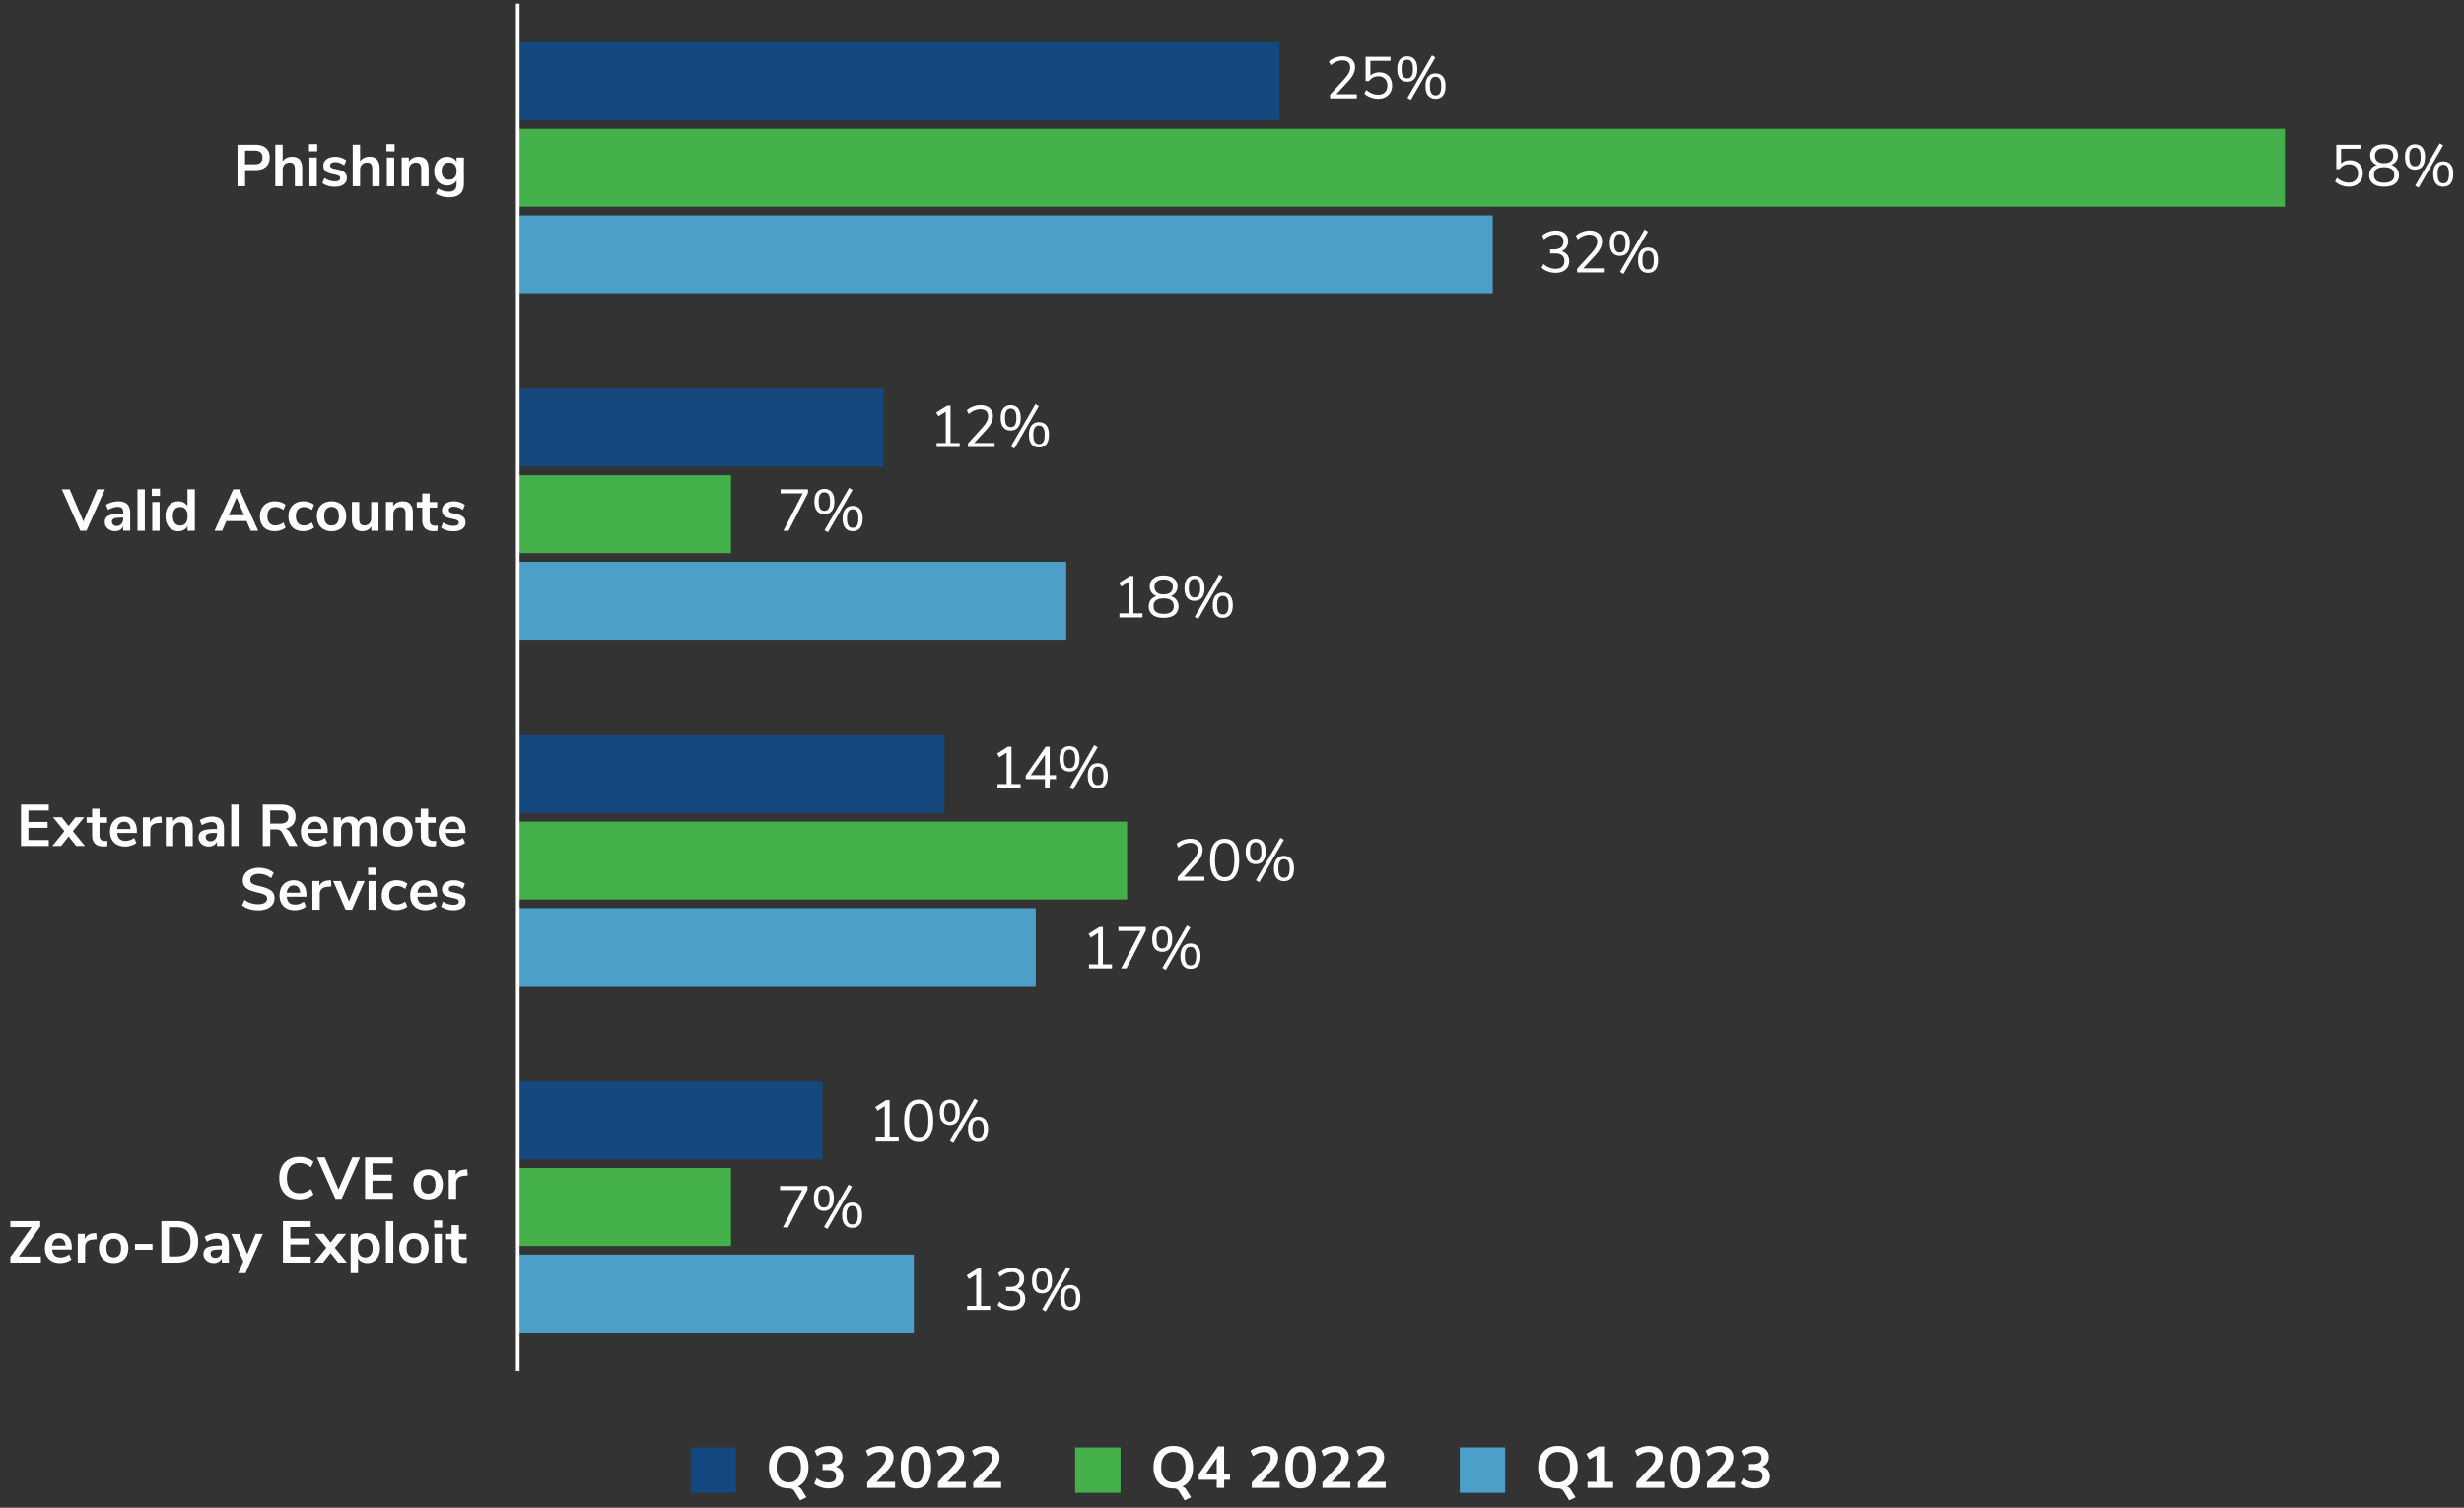 <svg id="Layer_1" xmlns="http://www.w3.org/2000/svg" viewBox="0 0 670 409.97"><rect x="0" y="0" width="670" height="409.97" fill="#333333" stroke="none"/><defs><style>.cls-1{fill:#fff}.cls-2{fill:#43b049}.cls-3{fill:#4c9fc8}.cls-4{fill:#14487f}</style></defs><path class="cls-3" d="M140.79 341.14h107.7v21.19h-107.7z"/><path class="cls-2" d="M140.79 317.59h57.99v21.19h-57.99z"/><path class="cls-4" d="M140.79 294.05h82.85v21.19h-82.85z"/><path class="cls-3" d="M140.79 246.95h140.84v21.19H140.79z"/><path class="cls-2" d="M140.79 223.4h165.69v21.19H140.79z"/><path class="cls-4" d="M140.79 199.86h115.99v21.19H140.79z"/><path class="cls-3" d="M140.79 152.76h149.13v21.19H140.79z"/><path class="cls-2" d="M140.79 129.21h57.99v21.19h-57.99z"/><path class="cls-4" d="M140.79 105.66h99.42v21.19h-99.42z"/><path class="cls-3" d="M140.79 58.57H405.9v21.19H140.79z"/><path class="cls-2" d="M140.79 35.02H621.3v21.19H140.79z"/><path class="cls-4" d="M140.79 11.47h207.12v21.19H140.79z"/><path class="cls-1" d="M140.29 1h1v371.81h-1zM78.5 325.4c-.83-.47-1.46-1.15-1.9-2.02-.44-.88-.66-1.89-.66-3.06s.22-2.18.66-3.05c.44-.87 1.08-1.54 1.9-2.02.83-.47 1.79-.71 2.9-.71.76 0 1.47.12 2.14.35.67.24 1.24.57 1.7.99l-.69 1.5c-.51-.41-1.02-.7-1.52-.89s-1.03-.28-1.6-.28c-1.09 0-1.93.35-2.52 1.06-.59.7-.89 1.72-.89 3.04s.3 2.35.89 3.06c.59.7 1.43 1.06 2.52 1.06.56 0 1.1-.09 1.6-.28.5-.19 1.01-.48 1.52-.89l.69 1.5c-.46.43-1.02.76-1.7.99s-1.39.35-2.14.35c-1.11 0-2.08-.24-2.9-.71ZM95.8 314.68h2.1l-5.02 11.28H91.2l-5.02-11.28h2.13l3.74 8.72 3.76-8.72ZM99.27 325.96v-11.28h7.55v1.63h-5.54v3.1h5.22v1.62h-5.22v3.3h5.54v1.63h-7.55ZM114.32 325.6c-.6-.33-1.07-.8-1.4-1.42-.33-.62-.5-1.34-.5-2.16s.17-1.54.5-2.15.8-1.09 1.4-1.42c.6-.33 1.3-.5 2.1-.5s1.5.17 2.1.5c.6.33 1.07.8 1.39 1.42.33.61.49 1.33.49 2.15s-.16 1.54-.49 2.16a3.4 3.4 0 0 1-1.39 1.42c-.6.33-1.3.5-2.1.5s-1.5-.17-2.1-.5Zm3.58-1.7c.34-.43.51-1.06.51-1.89s-.17-1.45-.51-1.88c-.34-.43-.83-.65-1.47-.65s-1.13.22-1.48.65-.52 1.06-.52 1.88.17 1.46.51 1.89c.34.43.83.64 1.47.64s1.15-.21 1.49-.64ZM127.18 319.61l-1.17.11c-1.32.14-1.98.81-1.98 2.02v4.22h-2v-7.82h1.9v1.38c.41-.94 1.24-1.45 2.51-1.54l.61-.05.13 1.68ZM5.11 341.66h6v1.65h-8.3v-1.5l5.79-8.13H2.81v-1.65h8.13v1.49l-5.82 8.14ZM19.51 339.75h-5.33c.06.73.28 1.26.66 1.62.37.35.91.53 1.6.53.86 0 1.65-.28 2.37-.83l.58 1.38c-.36.3-.82.54-1.37.72-.55.18-1.1.27-1.66.27-1.28 0-2.29-.36-3.03-1.09-.74-.73-1.11-1.72-1.11-2.98 0-.8.16-1.51.48-2.13.32-.62.77-1.1 1.35-1.44s1.24-.51 1.98-.51c1.08 0 1.93.35 2.55 1.04.62.69.94 1.65.94 2.86v.56Zm-4.73-2.54c-.33.34-.53.83-.6 1.47h3.62c-.02-.65-.18-1.14-.48-1.48-.3-.34-.71-.5-1.25-.5s-.96.17-1.29.51ZM26.3 336.95l-1.17.11c-1.32.14-1.98.81-1.98 2.02v4.22h-2v-7.82h1.9v1.38c.41-.94 1.24-1.45 2.51-1.54l.61-.05.13 1.68ZM28.82 342.94c-.6-.33-1.07-.8-1.4-1.42-.33-.62-.5-1.34-.5-2.16s.17-1.54.5-2.15.8-1.09 1.4-1.42c.6-.33 1.3-.5 2.1-.5s1.5.17 2.1.5c.6.33 1.07.8 1.39 1.42.33.61.49 1.33.49 2.15s-.16 1.54-.49 2.16a3.4 3.4 0 0 1-1.39 1.42c-.6.33-1.3.5-2.1.5s-1.5-.17-2.1-.5Zm3.58-1.7c.34-.43.51-1.06.51-1.89s-.17-1.45-.51-1.88c-.34-.43-.83-.65-1.47-.65s-1.13.22-1.48.65-.52 1.06-.52 1.88.17 1.46.51 1.89c.34.43.83.64 1.47.64s1.15-.21 1.49-.64ZM36.7 339.82v-1.58h4.77v1.58H36.7ZM43.89 332.03h4.16c1.85 0 3.28.49 4.3 1.48s1.53 2.37 1.53 4.15-.51 3.17-1.53 4.16-2.45 1.49-4.3 1.49h-4.16v-11.28Zm4.03 9.6c2.59 0 3.89-1.32 3.89-3.97s-1.3-3.95-3.89-3.95h-1.97v7.92h1.97ZM61.43 336.09c.53.53.8 1.35.8 2.46v4.75h-1.9v-1.2a2.1 2.1 0 0 1-.86.98c-.39.23-.84.35-1.35.35s-1-.11-1.42-.32c-.43-.21-.76-.51-1.01-.88s-.37-.79-.37-1.25c0-.58.15-1.03.44-1.36.29-.33.77-.57 1.43-.72.66-.15 1.57-.22 2.74-.22h.4v-.37c0-.53-.11-.92-.34-1.15-.23-.24-.61-.35-1.14-.35-.42 0-.85.07-1.3.22-.45.14-.9.34-1.34.6l-.56-1.38c.44-.28.97-.51 1.58-.69.62-.18 1.21-.27 1.76-.27 1.1 0 1.91.27 2.45.8Zm-1.61 5.37c.34-.36.5-.82.5-1.38v-.34h-.29c-.71 0-1.27.03-1.66.1-.39.06-.68.18-.85.34s-.26.38-.26.66c0 .34.12.62.35.84.23.22.53.33.9.33.53 0 .97-.18 1.3-.54ZM69.5 335.5h1.97l-4.7 10.69h-2.02l1.42-3.18-3.26-7.5h2.11l2.21 5.52 2.27-5.52ZM76.94 343.31v-11.28h7.55v1.63h-5.54v3.1h5.22v1.62h-5.22v3.3h5.54v1.63h-7.55ZM91.04 339.27l3.3 4.03h-2.37l-2.08-2.61-2.06 2.61h-2.37l3.28-4.03-3.1-3.79h2.38l1.87 2.38 1.87-2.38h2.38l-3.1 3.79ZM101.65 335.8c.53.34.94.82 1.23 1.45s.44 1.34.44 2.15-.15 1.52-.44 2.13c-.29.61-.7 1.08-1.22 1.41-.52.33-1.13.5-1.81.5-.55 0-1.05-.12-1.49-.35a2.51 2.51 0 0 1-1.01-.98v4.08h-2v-10.7h1.97v1.18c.23-.44.57-.78 1.02-1.02.44-.24.95-.36 1.51-.36.67 0 1.27.17 1.8.51Zm-.86 5.43c.35-.43.53-1.04.53-1.83s-.18-1.44-.53-1.89-.84-.67-1.47-.67-1.13.22-1.48.66-.52 1.06-.52 1.87.17 1.42.52 1.86.84.66 1.48.66 1.12-.22 1.47-.65ZM104.95 343.31v-11.28h2v11.28h-2ZM110.46 342.94c-.6-.33-1.07-.8-1.4-1.42-.33-.62-.5-1.34-.5-2.16s.17-1.54.5-2.15.8-1.09 1.4-1.42c.6-.33 1.3-.5 2.1-.5s1.5.17 2.1.5c.6.33 1.07.8 1.39 1.42.33.61.49 1.33.49 2.15s-.16 1.54-.49 2.16a3.4 3.4 0 0 1-1.39 1.42c-.6.33-1.3.5-2.1.5s-1.5-.17-2.1-.5Zm3.58-1.7c.34-.43.51-1.06.51-1.89s-.17-1.45-.51-1.88c-.34-.43-.83-.65-1.47-.65s-1.13.22-1.48.65-.52 1.06-.52 1.88.17 1.46.51 1.89c.34.43.83.64 1.47.64s1.15-.21 1.49-.64ZM118.03 331.85h2.21v1.97h-2.21v-1.97Zm.11 11.46v-7.82h2v7.82h-2ZM126.98 341.88l-.1 1.49c-.32.03-.61.05-.88.05-1.1 0-1.91-.25-2.43-.76-.52-.51-.78-1.26-.78-2.26v-3.41h-1.5v-1.5h1.5v-2.34h2v2.34h2.06v1.5h-2.06v3.38c0 1.05.49 1.57 1.46 1.57.23 0 .48-.02.74-.05ZM241.9 309.28h2.48v1.1h-6.27v-1.1h2.48v-8.54l-1.98 1.25-.61-1.01 2.96-1.87h.94v10.18ZM246.87 309.04c-.67-.98-1.01-2.41-1.01-4.29s.34-3.32 1.01-4.3 1.65-1.47 2.94-1.47 2.27.49 2.94 1.46c.67.98 1.01 2.41 1.01 4.3s-.34 3.32-1.01 4.3c-.67.98-1.65 1.47-2.94 1.47s-2.27-.49-2.94-1.47Zm4.93-.77c.43-.76.64-1.94.64-3.54s-.21-2.79-.63-3.53-1.09-1.11-1.99-1.11-1.56.37-1.98 1.12c-.43.75-.64 1.92-.64 3.52s.21 2.78.64 3.54c.43.76 1.09 1.14 1.98 1.14s1.56-.38 1.98-1.14ZM256.26 305c-.48-.58-.72-1.44-.72-2.58s.24-1.99.72-2.57c.48-.58 1.15-.87 2-.87s1.52.29 2 .87c.48.58.72 1.44.72 2.57s-.24 2-.72 2.58-1.15.87-2 .87-1.52-.29-2-.87Zm3.16-.66c.25-.41.38-1.04.38-1.92s-.13-1.5-.38-1.9c-.25-.41-.64-.61-1.16-.61s-.91.2-1.17.61c-.26.41-.38 1.04-.38 1.9s.13 1.51.38 1.92c.26.41.65.61 1.17.61s.91-.2 1.16-.61Zm-.18 6.45-.94-.54 6.67-11.54.94.54-6.67 11.54Zm4.7-1.16c-.48-.58-.72-1.44-.72-2.58s.24-1.99.72-2.57c.48-.58 1.15-.87 2-.87s1.53.29 2.01.86.71 1.43.71 2.58-.24 2-.71 2.58-1.14.87-2.01.87-1.52-.29-2-.87Zm3.18-.66c.25-.4.38-1.04.38-1.93s-.13-1.5-.38-1.9c-.26-.41-.65-.61-1.17-.61s-.91.2-1.16.61c-.25.41-.38 1.04-.38 1.9s.12 1.51.38 1.92c.25.41.64.61 1.16.61s.93-.2 1.18-.6ZM212.25 133.04h7.46v.98l-5.28 10.3h-1.42l5.26-10.18h-6.02v-1.1ZM222.17 138.94c-.48-.58-.72-1.44-.72-2.58s.24-1.99.72-2.57c.48-.58 1.15-.87 2-.87s1.52.29 2 .87c.48.58.72 1.44.72 2.57s-.24 2-.72 2.58-1.15.87-2 .87-1.52-.29-2-.87Zm3.16-.66c.25-.41.38-1.04.38-1.92s-.13-1.5-.38-1.9c-.25-.41-.64-.61-1.16-.61s-.91.2-1.17.61c-.26.41-.38 1.04-.38 1.9s.13 1.51.38 1.92c.26.41.65.61 1.17.61s.91-.2 1.16-.61Zm-.18 6.45-.94-.54 6.67-11.54.94.54-6.67 11.54Zm4.7-1.16c-.48-.58-.72-1.44-.72-2.58s.24-1.99.72-2.57c.48-.58 1.15-.87 2-.87s1.53.29 2.01.86.71 1.43.71 2.58-.24 2-.71 2.58-1.14.87-2.01.87-1.52-.29-2-.87Zm3.18-.66c.25-.4.38-1.04.38-1.93s-.13-1.5-.38-1.9c-.26-.41-.65-.61-1.17-.61s-.91.2-1.16.61c-.25.41-.38 1.04-.38 1.9s.12 1.51.38 1.92c.25.41.64.61 1.16.61s.93-.2 1.18-.6ZM266.76 355.1h2.48v1.1h-6.27v-1.1h2.48v-8.54l-1.98 1.25-.61-1.01 2.96-1.87h.94v10.18ZM278.24 351.4c.35.46.53 1.05.53 1.75 0 .98-.33 1.75-1 2.32-.67.57-1.57.85-2.71.85-.73 0-1.42-.12-2.1-.37-.67-.25-1.24-.59-1.7-1.02l.5-1.01c1.02.86 2.11 1.3 3.26 1.3.8 0 1.41-.18 1.82-.54.42-.36.62-.88.62-1.58 0-1.38-.86-2.06-2.59-2.06h-1.3v-1.1h1.04c.83 0 1.47-.18 1.92-.55.45-.37.67-.9.67-1.59 0-.61-.18-1.07-.54-1.4-.36-.33-.88-.49-1.55-.49-1.09 0-2.15.43-3.2 1.3l-.5-1.01c.46-.44 1.02-.78 1.68-1.02.66-.25 1.35-.37 2.06-.37 1.02 0 1.84.26 2.44.78.6.52.9 1.21.9 2.09 0 .65-.16 1.22-.47 1.7s-.75.83-1.32 1.05c.66.19 1.17.52 1.52.98ZM281.35 350.82c-.48-.58-.72-1.44-.72-2.58s.24-1.99.72-2.57c.48-.58 1.15-.87 2-.87s1.52.29 2 .87c.48.58.72 1.44.72 2.57s-.24 2-.72 2.58-1.15.87-2 .87-1.52-.29-2-.87Zm3.16-.66c.25-.41.38-1.04.38-1.92s-.13-1.5-.38-1.9c-.25-.41-.64-.61-1.16-.61s-.91.2-1.17.61c-.26.41-.38 1.04-.38 1.9s.13 1.51.38 1.92c.26.41.65.61 1.17.61s.91-.2 1.16-.61Zm-.18 6.45-.94-.54 6.67-11.54.94.54-6.67 11.54Zm4.7-1.16c-.48-.58-.72-1.44-.72-2.58s.24-1.99.72-2.57c.48-.58 1.15-.87 2-.87s1.53.29 2.01.86.71 1.43.71 2.58-.24 2-.71 2.58-1.14.87-2.01.87-1.52-.29-2-.87Zm3.18-.66c.25-.4.38-1.04.38-1.93s-.13-1.5-.38-1.9c-.26-.41-.65-.61-1.17-.61s-.91.2-1.16.61c-.25.41-.38 1.04-.38 1.9s.12 1.51.38 1.92c.25.41.64.61 1.16.61s.93-.2 1.18-.6ZM275.04 213.19h2.48v1.1h-6.27v-1.1h2.48v-8.54l-1.98 1.25-.61-1.01 2.96-1.87h.94v10.18ZM287.14 210.76v1.09h-1.7v2.45h-1.3v-2.45h-5.22v-.99l5.44-7.84h1.07v7.74h1.7Zm-6.85 0h3.86v-5.55l-3.86 5.55ZM288.82 208.91c-.48-.58-.72-1.44-.72-2.58s.24-1.99.72-2.57c.48-.58 1.15-.87 2-.87s1.52.29 2 .87c.48.58.72 1.44.72 2.57s-.24 2-.72 2.58-1.15.87-2 .87-1.52-.29-2-.87Zm3.16-.66c.25-.41.38-1.04.38-1.92s-.13-1.5-.38-1.9c-.25-.41-.64-.61-1.16-.61s-.91.2-1.17.61c-.26.41-.38 1.04-.38 1.9s.13 1.51.38 1.92c.26.41.65.61 1.17.61s.91-.2 1.16-.61Zm-.18 6.45-.94-.54 6.67-11.54.94.54-6.67 11.54Zm4.7-1.16c-.48-.58-.72-1.44-.72-2.58s.24-1.99.72-2.57c.48-.58 1.15-.87 2-.87s1.53.29 2.01.86.71 1.43.71 2.58-.24 2-.71 2.58-1.14.87-2.01.87-1.52-.29-2-.87Zm3.18-.66c.25-.4.38-1.04.38-1.93s-.13-1.5-.38-1.9c-.26-.41-.65-.61-1.17-.61s-.91.2-1.16.61c-.25.41-.38 1.04-.38 1.9s.12 1.51.38 1.92c.25.41.64.61 1.16.61s.93-.2 1.18-.6ZM299.9 262.25h2.48v1.1h-6.27v-1.1h2.48v-8.54l-1.98 1.25-.61-1.01 2.96-1.87h.94v10.18ZM304.11 252.07h7.46v.98l-5.28 10.3h-1.42l5.26-10.18h-6.02v-1.1ZM314.03 257.97c-.48-.58-.72-1.44-.72-2.58s.24-1.99.72-2.57c.48-.58 1.15-.87 2-.87s1.52.29 2 .87c.48.58.72 1.44.72 2.57s-.24 2-.72 2.58-1.15.87-2 .87-1.52-.29-2-.87Zm3.16-.66c.25-.41.38-1.04.38-1.92s-.13-1.5-.38-1.9c-.25-.41-.64-.61-1.16-.61s-.91.2-1.17.61c-.26.41-.38 1.04-.38 1.9s.13 1.51.38 1.92c.26.41.65.61 1.17.61s.91-.2 1.16-.61Zm-.18 6.45-.94-.54 6.67-11.54.94.54-6.67 11.54Zm4.7-1.16c-.48-.58-.72-1.44-.72-2.58s.24-1.99.72-2.57c.48-.58 1.15-.87 2-.87s1.53.29 2.01.86.71 1.43.71 2.58-.24 2-.71 2.58-1.14.87-2.01.87-1.52-.29-2-.87Zm3.18-.66c.25-.4.38-1.04.38-1.93s-.13-1.5-.38-1.9c-.26-.41-.65-.61-1.17-.61s-.91.2-1.16.61c-.25.41-.38 1.04-.38 1.9s.12 1.51.38 1.92c.25.41.64.61 1.16.61s.93-.2 1.18-.6ZM327.5 238.38v1.1h-7.26v-.99l3.95-4.35c.53-.6.92-1.13 1.16-1.61.24-.47.36-.95.36-1.43 0-.62-.18-1.09-.54-1.42-.36-.33-.88-.5-1.54-.5-1.09 0-2.15.43-3.2 1.3l-.5-1.01c.45-.43 1.01-.77 1.69-1.02.68-.25 1.36-.38 2.04-.38 1.03 0 1.85.27 2.46.8.6.53.9 1.25.9 2.16 0 .65-.15 1.28-.44 1.87-.29.6-.78 1.26-1.45 2l-3.2 3.47h5.57ZM330.06 238.14c-.67-.98-1.01-2.41-1.01-4.29s.34-3.32 1.01-4.3 1.65-1.47 2.94-1.47 2.27.49 2.94 1.46c.67.98 1.01 2.41 1.01 4.3s-.34 3.32-1.01 4.3c-.67.98-1.65 1.47-2.94 1.47s-2.27-.49-2.94-1.47Zm4.93-.77c.43-.76.64-1.94.64-3.54s-.21-2.79-.63-3.53-1.09-1.11-1.99-1.11-1.56.37-1.98 1.12c-.43.75-.64 1.92-.64 3.52s.21 2.78.64 3.54c.43.76 1.09 1.14 1.98 1.14s1.56-.38 1.98-1.14ZM339.45 234.1c-.48-.58-.72-1.44-.72-2.58s.24-1.99.72-2.57c.48-.58 1.15-.87 2-.87s1.52.29 2 .87c.48.58.72 1.44.72 2.57s-.24 2-.72 2.58-1.15.87-2 .87-1.52-.29-2-.87Zm3.16-.66c.25-.41.38-1.04.38-1.92s-.13-1.5-.38-1.9c-.25-.41-.64-.61-1.16-.61s-.91.2-1.17.61c-.26.41-.38 1.04-.38 1.9s.13 1.51.38 1.92c.26.41.65.61 1.17.61s.91-.2 1.16-.61Zm-.18 6.45-.94-.54 6.67-11.54.94.54-6.67 11.54Zm4.7-1.16c-.48-.58-.72-1.44-.72-2.58s.24-1.99.72-2.57c.48-.58 1.15-.87 2-.87s1.53.29 2.01.86.71 1.43.71 2.58-.24 2-.71 2.58-1.14.87-2.01.87-1.52-.29-2-.87Zm3.18-.66c.25-.4.38-1.04.38-1.93s-.13-1.5-.38-1.9c-.26-.41-.65-.61-1.17-.61s-.91.2-1.16.61c-.25.41-.38 1.04-.38 1.9s.12 1.51.38 1.92c.25.41.64.61 1.16.61s.93-.2 1.18-.6ZM426.17 69.28c.35.46.53 1.05.53 1.75 0 .98-.33 1.75-1 2.32-.67.57-1.57.85-2.71.85-.73 0-1.42-.12-2.1-.37-.67-.25-1.24-.59-1.7-1.02l.5-1.01c1.02.86 2.11 1.3 3.26 1.3.8 0 1.41-.18 1.82-.54.42-.36.62-.88.62-1.58 0-1.38-.86-2.06-2.59-2.06h-1.3v-1.1h1.04c.83 0 1.47-.18 1.92-.55.45-.37.67-.9.67-1.59 0-.61-.18-1.07-.54-1.4-.36-.33-.88-.49-1.55-.49-1.09 0-2.15.43-3.2 1.3l-.5-1.01c.46-.44 1.02-.78 1.68-1.02.66-.25 1.35-.37 2.06-.37 1.02 0 1.84.26 2.44.78.6.52.9 1.21.9 2.09 0 .65-.16 1.22-.47 1.7s-.75.83-1.32 1.05c.66.19 1.17.52 1.52.98ZM436.11 72.99v1.1h-7.26v-.99l3.95-4.35c.53-.6.92-1.13 1.16-1.61.24-.47.36-.95.36-1.43 0-.62-.18-1.09-.54-1.42-.36-.33-.88-.5-1.54-.5-1.09 0-2.15.43-3.2 1.3l-.5-1.01c.45-.43 1.01-.77 1.69-1.02.68-.25 1.36-.38 2.04-.38 1.03 0 1.85.27 2.46.8.6.53.9 1.25.9 2.16 0 .65-.15 1.28-.44 1.87-.29.6-.78 1.26-1.45 2l-3.2 3.47h5.57ZM438.47 68.71c-.48-.58-.72-1.44-.72-2.58s.24-1.99.72-2.57c.48-.58 1.15-.87 2-.87s1.52.29 2 .87c.48.58.72 1.44.72 2.57s-.24 2-.72 2.58-1.15.87-2 .87-1.52-.29-2-.87Zm3.16-.66c.25-.41.38-1.04.38-1.92s-.13-1.5-.38-1.9c-.25-.41-.64-.61-1.16-.61s-.91.2-1.17.61c-.26.41-.38 1.04-.38 1.9s.13 1.51.38 1.92c.26.41.65.61 1.17.61s.91-.2 1.16-.61Zm-.18 6.45-.94-.54 6.67-11.54.94.54-6.67 11.54Zm4.7-1.16c-.48-.58-.72-1.44-.72-2.58s.24-1.99.72-2.57c.48-.58 1.15-.87 2-.87s1.53.29 2.01.86.71 1.43.71 2.58-.24 2-.71 2.58-1.14.87-2.01.87-1.52-.29-2-.87Zm3.18-.66c.25-.4.38-1.04.38-1.93s-.13-1.5-.38-1.9c-.26-.41-.65-.61-1.17-.61s-.91.2-1.16.61c-.25.41-.38 1.04-.38 1.9s.12 1.51.38 1.92c.25.41.64.61 1.16.61s.93-.2 1.18-.6ZM640.84 44.02c.53.3.94.72 1.22 1.26.29.54.43 1.16.43 1.86s-.16 1.34-.47 1.89c-.31.54-.76.97-1.34 1.27-.58.3-1.25.46-2.02.46-.68 0-1.36-.13-2.02-.38a4.99 4.99 0 0 1-1.69-1.02l.5-1.01c1.05.86 2.12 1.3 3.22 1.3.79 0 1.41-.22 1.86-.67.45-.45.67-1.06.67-1.82s-.22-1.35-.66-1.81c-.44-.46-1.03-.69-1.77-.69-1.08 0-1.94.44-2.58 1.31h-.91v-6.61h6.77v1.09h-5.47v4.02c.3-.29.65-.51 1.06-.66s.86-.23 1.34-.23c.71 0 1.34.15 1.86.45ZM651.77 45.89c.37.49.55 1.08.55 1.76 0 .97-.35 1.73-1.06 2.28s-1.7.82-2.99.82-2.29-.27-2.99-.82-1.06-1.31-1.06-2.28c0-.69.19-1.29.56-1.78.37-.49.89-.83 1.55-1.02-.57-.21-1.01-.55-1.34-1.01s-.5-1-.5-1.62c0-.92.33-1.65 1-2.18.67-.54 1.59-.81 2.78-.81s2.11.27 2.78.81c.67.54 1 1.27 1 2.18 0 .62-.17 1.16-.5 1.62-.33.46-.77.8-1.33 1 .66.2 1.18.55 1.54 1.04Zm-.74 1.68c0-1.4-.92-2.1-2.75-2.1s-2.75.7-2.75 2.1.92 2.1 2.75 2.1 2.75-.7 2.75-2.1Zm-4.6-3.73c.42.35 1.04.53 1.85.53s1.43-.18 1.85-.53c.42-.35.63-.86.63-1.52s-.21-1.12-.63-1.47-1.04-.53-1.85-.53-1.43.18-1.85.53c-.42.35-.63.84-.63 1.47 0 .66.21 1.17.63 1.52ZM654.68 45.26c-.48-.58-.72-1.44-.72-2.58s.24-1.99.72-2.57c.48-.58 1.15-.87 2-.87s1.52.29 2 .87c.48.58.72 1.44.72 2.57s-.24 2-.72 2.58-1.15.87-2 .87-1.52-.29-2-.87Zm3.16-.66c.25-.41.38-1.04.38-1.92s-.13-1.5-.38-1.9c-.25-.41-.64-.61-1.16-.61s-.91.2-1.17.61c-.26.41-.38 1.04-.38 1.9s.13 1.51.38 1.92c.26.41.65.61 1.17.61s.91-.2 1.16-.61Zm-.18 6.45-.94-.54 6.67-11.54.94.54-6.67 11.54Zm4.7-1.16c-.48-.58-.72-1.44-.72-2.58s.24-1.99.72-2.57c.48-.58 1.15-.87 2-.87s1.53.29 2.01.86.71 1.43.71 2.58-.24 2-.71 2.58-1.14.87-2.01.87-1.52-.29-2-.87Zm3.18-.66c.25-.4.38-1.04.38-1.93s-.13-1.5-.38-1.9c-.26-.41-.65-.61-1.17-.61s-.91.2-1.16.61c-.25.41-.38 1.04-.38 1.9s.12 1.51.38 1.92c.25.41.64.61 1.16.61s.93-.2 1.18-.6ZM368.93 25.62v1.1h-7.26v-.99l3.95-4.35c.53-.6.92-1.13 1.16-1.61.24-.47.36-.95.36-1.43 0-.62-.18-1.09-.54-1.42-.36-.33-.88-.5-1.54-.5-1.09 0-2.15.43-3.2 1.3l-.5-1.01c.45-.43 1.01-.77 1.69-1.02.68-.25 1.36-.38 2.04-.38 1.03 0 1.85.27 2.46.8.6.53.9 1.25.9 2.16 0 .65-.15 1.28-.44 1.87-.29.6-.78 1.26-1.45 2l-3.2 3.47h5.57ZM376.89 20.1c.53.3.94.72 1.22 1.26.29.54.43 1.16.43 1.86s-.16 1.34-.47 1.89c-.31.54-.76.97-1.34 1.27-.58.3-1.25.46-2.02.46-.68 0-1.36-.13-2.02-.38a4.99 4.99 0 0 1-1.69-1.02l.5-1.01c1.05.86 2.12 1.3 3.22 1.3.79 0 1.41-.22 1.86-.67.45-.45.67-1.06.67-1.82s-.22-1.35-.66-1.81c-.44-.46-1.03-.69-1.77-.69-1.08 0-1.94.44-2.58 1.31h-.91v-6.61h6.77v1.09h-5.47v4.02c.3-.29.65-.51 1.06-.66s.86-.23 1.34-.23c.71 0 1.34.15 1.86.45ZM380.66 21.34c-.48-.58-.72-1.44-.72-2.58s.24-1.99.72-2.57c.48-.58 1.15-.87 2-.87s1.52.29 2 .87c.48.58.72 1.44.72 2.57s-.24 2-.72 2.58-1.15.87-2 .87-1.52-.29-2-.87Zm3.16-.66c.25-.41.38-1.04.38-1.92s-.13-1.5-.38-1.9c-.25-.41-.64-.61-1.16-.61s-.91.2-1.17.61c-.26.41-.38 1.04-.38 1.9s.13 1.51.38 1.92c.26.41.65.61 1.17.61s.91-.2 1.16-.61Zm-.18 6.45-.94-.54 6.67-11.54.94.54-6.67 11.54Zm4.7-1.16c-.48-.58-.72-1.44-.72-2.58s.24-1.99.72-2.57c.48-.58 1.15-.87 2-.87s1.53.29 2.01.86.71 1.43.71 2.58-.24 2-.71 2.58-1.14.87-2.01.87-1.52-.29-2-.87Zm3.18-.66c.25-.4.38-1.04.38-1.93s-.13-1.5-.38-1.9c-.26-.41-.65-.61-1.17-.61s-.91.2-1.16.61c-.25.41-.38 1.04-.38 1.9s.12 1.51.38 1.92c.25.41.64.61 1.16.61s.93-.2 1.18-.6ZM212.11 322.48h7.46v.98l-5.28 10.3h-1.42l5.26-10.18h-6.02v-1.1ZM222.03 328.38c-.48-.58-.72-1.44-.72-2.58s.24-1.99.72-2.57c.48-.58 1.15-.87 2-.87s1.52.29 2 .87c.48.58.72 1.44.72 2.57s-.24 2-.72 2.58-1.15.87-2 .87-1.52-.29-2-.87Zm3.16-.66c.25-.41.38-1.04.38-1.92s-.13-1.5-.38-1.9c-.25-.41-.64-.61-1.16-.61s-.91.2-1.17.61c-.26.41-.38 1.04-.38 1.9s.13 1.51.38 1.92c.26.41.65.61 1.17.61s.91-.2 1.16-.61Zm-.18 6.45-.94-.54 6.67-11.54.94.54-6.67 11.54Zm4.7-1.16c-.48-.58-.72-1.44-.72-2.58s.24-1.99.72-2.57c.48-.58 1.15-.87 2-.87s1.53.29 2.01.86.71 1.43.71 2.58-.24 2-.71 2.58-1.14.87-2.01.87-1.52-.29-2-.87Zm3.18-.66c.25-.4.38-1.04.38-1.93s-.13-1.5-.38-1.9c-.26-.41-.65-.61-1.17-.61s-.91.2-1.16.61c-.25.41-.38 1.04-.38 1.9s.12 1.51.38 1.92c.25.41.64.61 1.16.61s.93-.2 1.18-.6ZM258.47 120.45h2.48v1.1h-6.27v-1.1h2.48v-8.54l-1.98 1.25-.61-1.01 2.96-1.87h.94v10.18ZM270.47 120.45v1.1h-7.26v-.99l3.95-4.35c.53-.6.92-1.13 1.16-1.61.24-.47.36-.95.36-1.43 0-.62-.18-1.09-.54-1.42-.36-.33-.88-.5-1.54-.5-1.09 0-2.15.43-3.2 1.3l-.5-1.01c.45-.43 1.01-.77 1.69-1.02.68-.25 1.36-.38 2.04-.38 1.03 0 1.85.27 2.46.8.6.53.9 1.25.9 2.16 0 .65-.15 1.28-.44 1.87-.29.6-.78 1.26-1.45 2l-3.2 3.47h5.57ZM272.83 116.17c-.48-.58-.72-1.44-.72-2.58s.24-1.99.72-2.57c.48-.58 1.15-.87 2-.87s1.52.29 2 .87c.48.58.72 1.44.72 2.57s-.24 2-.72 2.58-1.15.87-2 .87-1.52-.29-2-.87Zm3.16-.66c.25-.41.38-1.04.38-1.92s-.13-1.5-.38-1.9c-.25-.41-.64-.61-1.16-.61s-.91.2-1.17.61c-.26.41-.38 1.04-.38 1.9s.13 1.51.38 1.92c.26.41.65.61 1.17.61s.91-.2 1.16-.61Zm-.18 6.45-.94-.54 6.67-11.54.94.54-6.67 11.54Zm4.7-1.16c-.48-.58-.72-1.44-.72-2.58s.24-1.99.72-2.57c.48-.58 1.15-.87 2-.87s1.53.29 2.01.86.71 1.43.71 2.58-.24 2-.71 2.58-1.14.87-2.01.87-1.52-.29-2-.87Zm3.18-.66c.25-.4.38-1.04.38-1.93s-.13-1.5-.38-1.9c-.26-.41-.65-.61-1.17-.61s-.91.2-1.16.61c-.25.41-.38 1.04-.38 1.9s.12 1.51.38 1.92c.25.41.64.61 1.16.61s.93-.2 1.18-.6ZM308.18 166.79h2.48v1.1h-6.27v-1.1h2.48v-8.54l-1.98 1.25-.61-1.01 2.96-1.87h.94v10.18ZM319.91 163.14c.37.49.55 1.08.55 1.76 0 .97-.35 1.73-1.06 2.28s-1.7.82-2.99.82-2.29-.27-2.99-.82-1.06-1.31-1.06-2.28c0-.69.19-1.29.56-1.78.37-.49.89-.83 1.55-1.02-.57-.21-1.01-.55-1.34-1.01s-.5-1-.5-1.62c0-.92.33-1.65 1-2.18.67-.54 1.59-.81 2.78-.81s2.11.27 2.78.81c.67.54 1 1.27 1 2.18 0 .62-.17 1.16-.5 1.62-.33.46-.77.8-1.33 1 .66.2 1.18.55 1.54 1.04Zm-.74 1.68c0-1.4-.92-2.1-2.75-2.1s-2.75.7-2.75 2.1.92 2.1 2.75 2.1 2.75-.7 2.75-2.1Zm-4.6-3.73c.42.35 1.04.53 1.85.53s1.43-.18 1.85-.53c.42-.35.63-.86.63-1.52s-.21-1.12-.63-1.47-1.04-.53-1.85-.53-1.43.18-1.85.53c-.42.35-.63.84-.63 1.47 0 .66.21 1.17.63 1.52ZM322.81 162.51c-.48-.58-.72-1.44-.72-2.58s.24-1.99.72-2.57c.48-.58 1.15-.87 2-.87s1.52.29 2 .87c.48.58.72 1.44.72 2.57s-.24 2-.72 2.58-1.15.87-2 .87-1.52-.29-2-.87Zm3.16-.66c.25-.41.38-1.04.38-1.92s-.13-1.5-.38-1.9c-.25-.41-.64-.61-1.16-.61s-.91.2-1.17.61c-.26.41-.38 1.04-.38 1.9s.13 1.51.38 1.92c.26.41.65.61 1.17.61s.91-.2 1.16-.61Zm-.18 6.45-.94-.54 6.67-11.54.94.54-6.67 11.54Zm4.7-1.16c-.48-.58-.72-1.44-.72-2.58s.24-1.99.72-2.57c.48-.58 1.15-.87 2-.87s1.53.29 2.01.86.71 1.43.71 2.58-.24 2-.71 2.58-1.14.87-2.01.87-1.52-.29-2-.87Zm3.18-.66c.25-.4.38-1.04.38-1.93s-.13-1.5-.38-1.9c-.26-.41-.65-.61-1.17-.61s-.91.2-1.16.61c-.25.41-.38 1.04-.38 1.9s.12 1.51.38 1.92c.25.41.64.61 1.16.61s.93-.2 1.18-.6ZM5.71 230.04v-11.28h7.55v1.63H7.72v3.1h5.22v1.62H7.72v3.3h5.54v1.63H5.71ZM19.81 226.01l3.3 4.03h-2.37l-2.08-2.61-2.06 2.61h-2.37l3.28-4.03-3.1-3.79h2.38l1.87 2.38 1.87-2.38h2.38l-3.1 3.79ZM29.24 228.62l-.1 1.49c-.32.03-.61.05-.88.05-1.1 0-1.91-.25-2.43-.76-.52-.51-.78-1.26-.78-2.26v-3.41h-1.5v-1.5h1.5v-2.34h2v2.34h2.06v1.5h-2.06v3.38c0 1.05.49 1.57 1.46 1.57.23 0 .48-.02.74-.05ZM37.2 226.49h-5.33c.06.73.28 1.26.66 1.62.37.35.91.53 1.6.53.86 0 1.65-.28 2.37-.83l.58 1.38c-.36.3-.82.54-1.37.72-.55.18-1.1.27-1.66.27-1.28 0-2.29-.36-3.03-1.09-.74-.73-1.11-1.72-1.11-2.98 0-.8.16-1.51.48-2.13.32-.62.77-1.1 1.35-1.44s1.24-.51 1.98-.51c1.08 0 1.93.35 2.55 1.04.62.69.94 1.65.94 2.86v.56Zm-4.73-2.54c-.33.34-.53.83-.6 1.47h3.62c-.02-.65-.18-1.14-.48-1.48-.3-.34-.71-.5-1.25-.5s-.96.17-1.29.51ZM44 223.69l-1.17.11c-1.32.14-1.98.81-1.98 2.02v4.22h-2v-7.82h1.9v1.38c.41-.94 1.24-1.45 2.51-1.54l.61-.05.13 1.68ZM51.72 222.83c.46.53.69 1.34.69 2.42v4.8h-2v-4.69c0-.61-.11-1.05-.34-1.33s-.59-.42-1.08-.42c-.58 0-1.04.18-1.38.54-.35.36-.52.85-.52 1.46v4.43h-2v-7.82h1.95v1.17c.27-.44.62-.77 1.07-1.01.45-.23.95-.35 1.52-.35.94 0 1.64.27 2.1.8ZM60.1 222.83c.53.53.8 1.35.8 2.46v4.75H59v-1.2a2.1 2.1 0 0 1-.86.98c-.39.23-.84.35-1.35.35s-1-.11-1.42-.32c-.43-.21-.76-.51-1.01-.88s-.37-.79-.37-1.25c0-.58.15-1.03.44-1.36.29-.33.77-.57 1.43-.72.66-.15 1.57-.22 2.74-.22h.4v-.37c0-.53-.11-.92-.34-1.15-.23-.24-.61-.35-1.14-.35-.42 0-.85.07-1.3.22-.45.14-.9.34-1.34.6l-.56-1.38c.44-.28.97-.51 1.58-.69.62-.18 1.21-.27 1.76-.27 1.1 0 1.91.27 2.45.8Zm-1.61 5.37c.34-.36.5-.82.5-1.38v-.34h-.29c-.71 0-1.27.03-1.66.1-.39.06-.68.18-.85.34s-.26.38-.26.66c0 .34.12.62.35.84.23.22.53.33.9.33.53 0 .97-.18 1.3-.54ZM62.88 230.04v-11.28h2v11.28h-2ZM80.91 230.04h-2.24l-1.94-3.6c-.18-.34-.41-.58-.67-.72-.27-.14-.6-.21-1.01-.21h-1.57v4.53h-2.03v-11.28h4.99c1.28 0 2.25.29 2.92.86s1 1.39 1 2.47c0 .86-.24 1.58-.73 2.14s-1.17.93-2.06 1.1c.6.16 1.08.58 1.44 1.26l1.89 3.46Zm-3.04-6.55c.36-.29.54-.74.54-1.35s-.18-1.07-.54-1.35-.93-.42-1.71-.42h-2.69v3.57h2.69c.78 0 1.35-.15 1.71-.44ZM89.1 226.49h-5.33c.06.73.28 1.26.66 1.62.37.35.91.53 1.6.53.86 0 1.65-.28 2.37-.83l.58 1.38c-.36.3-.82.54-1.37.72-.55.18-1.1.27-1.66.27-1.28 0-2.29-.36-3.03-1.09-.74-.73-1.11-1.72-1.11-2.98 0-.8.16-1.51.48-2.13.32-.62.77-1.1 1.35-1.44s1.24-.51 1.98-.51c1.08 0 1.93.35 2.55 1.04.62.69.94 1.65.94 2.86v.56Zm-4.73-2.54c-.33.34-.53.83-.6 1.47h3.62c-.02-.65-.18-1.14-.48-1.48-.3-.34-.71-.5-1.25-.5s-.96.17-1.29.51ZM102.02 222.82c.44.53.66 1.34.66 2.42v4.8h-2v-4.72c0-.6-.1-1.03-.3-1.3-.2-.27-.53-.41-.98-.41-.53 0-.95.18-1.25.54-.3.36-.45.87-.45 1.52v4.37h-2v-4.72c0-.6-.1-1.03-.3-1.3-.2-.27-.53-.41-.98-.41-.52 0-.93.18-1.23.54-.3.36-.45.87-.45 1.52v4.37h-2v-7.82h1.95v1.1c.23-.43.56-.75.98-.97.42-.22.89-.33 1.42-.33 1.18 0 1.97.49 2.35 1.47.25-.46.6-.82 1.06-1.08.46-.26.97-.39 1.54-.39.89 0 1.55.26 1.98.79ZM106.12 229.67c-.6-.33-1.07-.8-1.4-1.42-.33-.62-.5-1.34-.5-2.16s.17-1.54.5-2.15.8-1.09 1.4-1.42c.6-.33 1.3-.5 2.1-.5s1.5.17 2.1.5c.6.33 1.07.8 1.39 1.42.33.61.49 1.33.49 2.15s-.16 1.54-.49 2.16a3.4 3.4 0 0 1-1.39 1.42c-.6.33-1.3.5-2.1.5s-1.5-.17-2.1-.5Zm3.58-1.7c.34-.43.51-1.06.51-1.89s-.17-1.45-.51-1.88c-.34-.43-.83-.65-1.47-.65s-1.13.22-1.48.65-.52 1.06-.52 1.88.17 1.46.51 1.89c.34.43.83.64 1.47.64s1.15-.21 1.49-.64ZM118.61 228.62l-.1 1.49c-.32.03-.61.05-.88.05-1.1 0-1.91-.25-2.43-.76-.52-.51-.78-1.26-.78-2.26v-3.41h-1.5v-1.5h1.5v-2.34h2v2.34h2.06v1.5h-2.06v3.38c0 1.05.49 1.57 1.46 1.57.23 0 .48-.02.74-.05ZM126.57 226.49h-5.33c.06.73.28 1.26.66 1.62.37.35.91.53 1.6.53.86 0 1.65-.28 2.37-.83l.58 1.38c-.36.3-.82.54-1.37.72-.55.18-1.1.27-1.66.27-1.28 0-2.29-.36-3.03-1.09-.74-.73-1.11-1.72-1.11-2.98 0-.8.16-1.51.48-2.13.32-.62.77-1.1 1.35-1.44s1.24-.51 1.98-.51c1.08 0 1.93.35 2.55 1.04.62.69.94 1.65.94 2.86v.56Zm-4.73-2.54c-.33.34-.53.83-.6 1.47h3.62c-.02-.65-.18-1.14-.48-1.48-.3-.34-.71-.5-1.25-.5s-.96.17-1.29.51ZM67.74 247.17a5.62 5.62 0 0 1-1.92-.99l.69-1.5c.54.42 1.12.72 1.72.91.6.19 1.26.29 1.96.29.78 0 1.38-.14 1.8-.41.42-.27.63-.65.63-1.14 0-.43-.19-.75-.58-.98-.39-.22-1.04-.44-1.94-.64-.94-.2-1.7-.44-2.29-.7s-1.03-.61-1.33-1.02c-.3-.42-.45-.94-.45-1.58s.18-1.25.54-1.78.87-.93 1.54-1.22c.66-.29 1.42-.44 2.29-.44.79 0 1.54.12 2.26.36.71.24 1.3.57 1.76.98l-.69 1.5c-1-.8-2.11-1.2-3.33-1.2-.73 0-1.3.15-1.72.44s-.63.7-.63 1.22c0 .44.19.77.56 1.01.37.23 1.01.45 1.9.66.95.21 1.72.45 2.31.71.59.26 1.05.59 1.36 1 .31.41.47.92.47 1.54 0 .67-.18 1.26-.54 1.77s-.87.9-1.55 1.17c-.68.27-1.48.41-2.39.41-.86 0-1.67-.12-2.43-.35ZM83.31 243.83h-5.33c.06.73.28 1.26.66 1.62.37.35.91.53 1.6.53.86 0 1.65-.28 2.37-.83l.58 1.38c-.36.3-.82.54-1.37.72-.55.18-1.1.27-1.66.27-1.28 0-2.29-.36-3.03-1.09-.74-.73-1.11-1.72-1.11-2.98 0-.8.16-1.51.48-2.13.32-.62.77-1.1 1.35-1.44s1.24-.51 1.98-.51c1.08 0 1.93.35 2.55 1.04.62.69.94 1.65.94 2.86v.56Zm-4.73-2.54c-.33.34-.53.83-.6 1.47h3.62c-.02-.65-.18-1.14-.48-1.48-.3-.34-.71-.5-1.25-.5s-.96.17-1.29.51ZM90.1 241.03l-1.17.11c-1.32.14-1.98.81-1.98 2.02v4.22h-2v-7.82h1.9v1.38c.41-.94 1.24-1.45 2.51-1.54l.61-.05.13 1.68ZM97.17 239.58h1.97l-3.42 7.81h-1.74l-3.39-7.81h2.11l2.21 5.52 2.27-5.52ZM100.1 235.93h2.21v1.97h-2.21v-1.97Zm.11 11.46v-7.82h2v7.82h-2ZM105.66 247.01c-.6-.33-1.06-.8-1.38-1.41-.32-.61-.48-1.32-.48-2.13s.17-1.53.5-2.15c.34-.62.81-1.11 1.43-1.45s1.33-.51 2.14-.51c.55 0 1.1.09 1.62.26s.95.41 1.27.71l-.58 1.41c-.33-.27-.68-.47-1.05-.61s-.73-.21-1.1-.21c-.69 0-1.23.22-1.62.65-.38.43-.58 1.05-.58 1.86s.19 1.42.58 1.85c.38.43.92.65 1.62.65.36 0 .73-.07 1.1-.21.37-.14.72-.34 1.05-.61l.58 1.39c-.34.31-.78.55-1.31.73-.53.18-1.09.26-1.66.26-.82 0-1.53-.17-2.14-.5ZM118.84 243.83h-5.33c.06.73.28 1.26.66 1.62.37.35.91.53 1.6.53.86 0 1.65-.28 2.37-.83l.58 1.38c-.36.3-.82.54-1.37.72-.55.18-1.1.27-1.66.27-1.28 0-2.29-.36-3.03-1.09-.74-.73-1.11-1.72-1.11-2.98 0-.8.16-1.51.48-2.13.32-.62.77-1.1 1.35-1.44s1.24-.51 1.98-.51c1.08 0 1.93.35 2.55 1.04.62.69.94 1.65.94 2.86v.56Zm-4.73-2.54c-.33.34-.53.83-.6 1.47h3.62c-.02-.65-.18-1.14-.48-1.48-.3-.34-.71-.5-1.25-.5s-.96.17-1.29.51ZM121.41 247.25c-.58-.17-1.07-.42-1.48-.74l.56-1.39c.83.61 1.79.91 2.86.91.46 0 .81-.08 1.05-.22a.71.71 0 0 0 .36-.64c0-.23-.08-.42-.25-.54s-.46-.25-.89-.35l-1.28-.29c-.73-.16-1.26-.42-1.62-.78s-.53-.83-.53-1.41c0-.48.14-.9.41-1.27.27-.37.65-.65 1.14-.86.48-.2 1.05-.3 1.69-.3.55 0 1.09.08 1.61.26.52.17.97.41 1.37.72l-.56 1.36c-.81-.59-1.62-.88-2.43-.88-.44 0-.78.08-1.02.24-.25.16-.37.38-.37.67 0 .21.08.39.23.53s.4.25.74.32l1.33.3c.78.17 1.35.44 1.71.81.36.37.54.85.54 1.45 0 .73-.29 1.3-.88 1.73-.59.43-1.38.64-2.38.64-.69 0-1.33-.08-1.91-.26ZM64.57 39.36h4.93c1.21 0 2.14.3 2.82.9s1.01 1.45 1.01 2.54-.34 1.94-1.01 2.54c-.67.61-1.61.91-2.82.91h-2.86v4.38h-2.06V39.35Zm4.67 5.31c1.42 0 2.13-.62 2.13-1.86 0-.63-.18-1.1-.53-1.4-.35-.3-.89-.46-1.6-.46h-2.61v3.71h2.61ZM81.49 43.42c.46.53.69 1.34.69 2.42v4.8h-2v-4.69c0-.61-.11-1.05-.34-1.33s-.59-.42-1.08-.42c-.58 0-1.04.18-1.38.54-.35.36-.52.85-.52 1.46v4.43h-2V39.35h2v4.54c.27-.42.62-.73 1.06-.95.44-.22.94-.33 1.48-.33.94 0 1.64.27 2.1.8ZM84.03 39.18h2.21v1.97h-2.21v-1.97Zm.11 11.46v-7.82h2v7.82h-2ZM89.14 50.51c-.58-.17-1.07-.42-1.48-.74l.56-1.39c.83.61 1.79.91 2.86.91.46 0 .81-.08 1.05-.22a.71.71 0 0 0 .36-.64c0-.23-.08-.42-.25-.54s-.46-.25-.89-.35l-1.28-.29c-.73-.16-1.26-.42-1.62-.78s-.53-.83-.53-1.41c0-.48.14-.9.41-1.27.27-.37.65-.65 1.14-.86.48-.2 1.05-.3 1.69-.3.55 0 1.09.08 1.61.26.52.17.97.41 1.37.72l-.56 1.36c-.81-.59-1.62-.88-2.43-.88-.44 0-.78.08-1.02.24-.25.16-.37.38-.37.67 0 .21.08.39.23.53s.4.25.74.32l1.33.3c.78.17 1.35.44 1.71.81.36.37.54.85.54 1.45 0 .73-.29 1.3-.88 1.73-.59.43-1.38.64-2.38.64-.69 0-1.33-.08-1.91-.26ZM102.54 43.42c.46.53.69 1.34.69 2.42v4.8h-2v-4.69c0-.61-.11-1.05-.34-1.33s-.59-.42-1.08-.42c-.58 0-1.04.18-1.38.54-.35.36-.52.85-.52 1.46v4.43h-2V39.35h2v4.54c.27-.42.62-.73 1.06-.95.44-.22.94-.33 1.48-.33.94 0 1.64.27 2.1.8ZM105.08 39.18h2.21v1.97h-2.21v-1.97Zm.11 11.46v-7.82h2v7.82h-2ZM115.86 43.42c.46.53.69 1.34.69 2.42v4.8h-2v-4.69c0-.61-.11-1.05-.34-1.33s-.59-.42-1.08-.42c-.58 0-1.04.18-1.38.54-.35.36-.52.85-.52 1.46v4.43h-2v-7.82h1.95v1.17c.27-.44.62-.77 1.07-1.01.45-.23.95-.35 1.52-.35.94 0 1.64.27 2.1.8ZM126.14 42.82v7.1c0 1.23-.34 2.15-1.02 2.78-.68.63-1.68.94-3 .94-.68 0-1.34-.09-1.97-.26s-1.18-.42-1.65-.74l.56-1.41c.97.59 1.97.88 3.01.88 1.39 0 2.08-.68 2.08-2.05v-1.02c-.23.44-.58.78-1.02 1.02-.45.24-.96.36-1.54.36-.68 0-1.29-.16-1.82-.49-.53-.33-.94-.78-1.24-1.37-.3-.59-.45-1.26-.45-2.03s.15-1.45.44-2.04c.29-.59.71-1.05 1.24-1.38.53-.33 1.14-.49 1.82-.49.58 0 1.09.12 1.54.36.45.24.79.58 1.02 1.02v-1.18h1.98Zm-2.52 5.42c.36-.42.54-.99.54-1.71s-.18-1.31-.54-1.73c-.36-.42-.86-.62-1.5-.62s-1.13.21-1.49.62-.54.99-.54 1.73.18 1.28.54 1.7c.36.42.86.63 1.49.63s1.14-.21 1.5-.62ZM26.43 133.04h2.1l-5.02 11.28h-1.68l-5.02-11.28h2.13l3.74 8.72 3.76-8.72ZM34.6 137.1c.53.53.8 1.35.8 2.46v4.75h-1.9v-1.2a2.1 2.1 0 0 1-.86.98c-.39.23-.84.35-1.35.35s-1-.11-1.42-.32c-.43-.21-.76-.51-1.01-.88s-.37-.79-.37-1.25c0-.58.15-1.03.44-1.36.29-.33.77-.57 1.43-.72.66-.15 1.57-.22 2.74-.22h.4v-.37c0-.53-.11-.92-.34-1.15-.23-.24-.61-.35-1.14-.35-.42 0-.85.07-1.3.22-.45.14-.9.34-1.34.6l-.56-1.38c.44-.28.97-.51 1.58-.69.62-.18 1.21-.27 1.76-.27 1.1 0 1.91.27 2.45.8Zm-1.61 5.37c.34-.36.5-.82.5-1.38v-.34h-.29c-.71 0-1.27.03-1.66.1-.39.06-.68.18-.85.34s-.26.38-.26.66c0 .34.12.62.35.84.23.22.53.33.9.33.53 0 .97-.18 1.3-.54ZM37.38 144.32v-11.28h2v11.28h-2ZM41.29 132.86h2.21v1.97h-2.21v-1.97Zm.11 11.46v-7.82h2v7.82h-2ZM52.98 133.04v11.28H51v-1.26c-.23.44-.57.78-1.02 1.02-.44.25-.95.37-1.51.37-.67 0-1.27-.17-1.8-.51-.53-.34-.94-.82-1.23-1.45s-.44-1.34-.44-2.15.15-1.52.44-2.13c.29-.61.7-1.08 1.22-1.41.52-.33 1.13-.5 1.81-.5.56 0 1.07.12 1.5.35s.77.57 1.01.99v-4.61h2Zm-2.5 9.2c.35-.44.52-1.06.52-1.87s-.17-1.43-.52-1.86c-.35-.43-.83-.65-1.46-.65s-1.14.21-1.49.64c-.35.43-.53 1.04-.53 1.84s.18 1.44.53 1.89c.35.45.84.67 1.47.67s1.13-.22 1.48-.66ZM68.18 144.32l-1.14-2.64h-5.49l-1.14 2.64h-2.08l5.1-11.28h1.68l5.1 11.28h-2.05Zm-5.95-4.24h4.13l-2.06-4.8-2.06 4.8ZM72.54 143.95c-.6-.33-1.06-.8-1.38-1.41-.32-.61-.48-1.32-.48-2.13s.17-1.53.5-2.15c.34-.62.81-1.11 1.43-1.45s1.33-.51 2.14-.51c.55 0 1.1.09 1.62.26s.95.41 1.27.71l-.58 1.41c-.33-.27-.68-.47-1.05-.61s-.73-.21-1.1-.21c-.69 0-1.23.22-1.62.65-.38.43-.58 1.05-.58 1.86s.19 1.42.58 1.85c.38.43.92.65 1.62.65.36 0 .73-.07 1.1-.21.37-.14.72-.34 1.05-.61l.58 1.39c-.34.31-.78.55-1.31.73-.53.18-1.09.26-1.66.26-.82 0-1.53-.17-2.14-.5ZM80.29 143.95c-.6-.33-1.06-.8-1.38-1.41-.32-.61-.48-1.32-.48-2.13s.17-1.53.5-2.15c.34-.62.81-1.11 1.43-1.45s1.33-.51 2.14-.51c.55 0 1.1.09 1.62.26s.95.41 1.27.71l-.58 1.41c-.33-.27-.68-.47-1.05-.61s-.73-.21-1.1-.21c-.69 0-1.23.22-1.62.65-.38.43-.58 1.05-.58 1.86s.19 1.42.58 1.85c.38.43.92.65 1.62.65.36 0 .73-.07 1.1-.21.37-.14.72-.34 1.05-.61l.58 1.39c-.34.31-.78.55-1.31.73-.53.18-1.09.26-1.66.26-.82 0-1.53-.17-2.14-.5ZM88.06 143.95c-.6-.33-1.07-.8-1.4-1.42-.33-.62-.5-1.34-.5-2.16s.17-1.54.5-2.15.8-1.09 1.4-1.42c.6-.33 1.3-.5 2.1-.5s1.5.17 2.1.5c.6.33 1.07.8 1.39 1.42.33.61.49 1.33.49 2.15s-.16 1.54-.49 2.16a3.4 3.4 0 0 1-1.39 1.42c-.6.33-1.3.5-2.1.5s-1.5-.17-2.1-.5Zm3.58-1.7c.34-.43.51-1.06.51-1.89s-.17-1.45-.51-1.88c-.34-.43-.83-.65-1.47-.65s-1.13.22-1.48.65-.52 1.06-.52 1.88.17 1.46.51 1.89c.34.43.83.64 1.47.64s1.15-.21 1.49-.64ZM102.92 136.5v7.82h-1.95v-1.2c-.25.43-.58.75-.99.98s-.89.34-1.41.34c-1.92 0-2.88-1.08-2.88-3.23v-4.72h2v4.74c0 .55.11.97.34 1.23.22.27.58.4 1.06.4.55 0 1-.18 1.34-.55.34-.37.5-.86.5-1.46v-4.35h2ZM111.58 137.1c.46.53.69 1.34.69 2.42v4.8h-2v-4.69c0-.61-.11-1.05-.34-1.33s-.59-.42-1.08-.42c-.58 0-1.04.18-1.38.54-.35.36-.52.85-.52 1.46v4.43h-2v-7.82h1.95v1.17c.27-.44.62-.77 1.07-1.01.45-.23.95-.35 1.52-.35.94 0 1.64.27 2.1.8ZM119.02 142.9l-.1 1.49c-.32.03-.61.05-.88.05-1.1 0-1.91-.25-2.43-.76-.52-.51-.78-1.26-.78-2.26v-3.41h-1.5v-1.5h1.5v-2.34h2v2.34h2.06v1.5h-2.06v3.38c0 1.05.49 1.57 1.46 1.57.23 0 .48-.02.74-.05ZM121.41 144.19c-.58-.17-1.07-.42-1.48-.74l.56-1.39c.83.61 1.79.91 2.86.91.46 0 .81-.08 1.05-.22a.71.71 0 0 0 .36-.64c0-.23-.08-.42-.25-.54s-.46-.25-.89-.35l-1.28-.29c-.73-.16-1.26-.42-1.62-.78s-.53-.83-.53-1.41c0-.48.14-.9.41-1.27.27-.37.65-.65 1.14-.86.48-.2 1.05-.3 1.69-.3.55 0 1.09.08 1.61.26.52.17.97.41 1.37.72l-.56 1.36c-.81-.59-1.62-.88-2.43-.88-.44 0-.78.08-1.02.24-.25.16-.37.38-.37.67 0 .21.08.39.23.53s.4.25.74.32l1.33.3c.78.17 1.35.44 1.71.81.36.37.54.85.54 1.45 0 .73-.29 1.3-.88 1.73-.59.43-1.38.64-2.38.64-.69 0-1.33-.08-1.91-.26ZM217.57 404.57c.19.17.38.4.56.7l1.15 1.87-1.73.83-1.55-2.51c-.3-.49-.81-.74-1.52-.74-1.1 0-2.05-.23-2.86-.7a4.614 4.614 0 0 1-1.86-2.02c-.44-.87-.66-1.9-.66-3.07s.22-2.19.66-3.06c.44-.87 1.06-1.54 1.86-2.01.81-.47 1.76-.7 2.86-.7s2.03.23 2.84.7 1.43 1.14 1.86 2.01.66 1.89.66 3.06c0 1.28-.25 2.38-.76 3.29s-1.23 1.58-2.18 1.99c.26.08.48.2.67.36Zm-.66-2.57c.58-.71.87-1.74.87-3.07s-.29-2.35-.87-3.06c-.58-.71-1.39-1.06-2.42-1.06s-1.86.36-2.44 1.06-.87 1.73-.87 3.06.29 2.36.87 3.07c.58.71 1.39 1.07 2.44 1.07s1.84-.36 2.42-1.07ZM228.78 399.76c.36.47.54 1.06.54 1.77 0 .98-.36 1.76-1.08 2.33-.72.57-1.7.86-2.94.86-.76 0-1.49-.12-2.18-.35-.7-.24-1.28-.55-1.74-.96l.69-1.5c.98.78 2.03 1.17 3.15 1.17.71 0 1.25-.14 1.6-.42.35-.28.53-.71.53-1.29s-.18-.98-.54-1.26c-.36-.27-.91-.41-1.66-.41h-1.49v-1.63h1.22c1.46 0 2.19-.55 2.19-1.65 0-.51-.16-.91-.47-1.18-.31-.28-.76-.42-1.34-.42-.5 0-1.01.1-1.53.3-.52.2-1.02.49-1.51.87l-.69-1.5c.45-.41 1.02-.72 1.72-.96.7-.23 1.41-.35 2.14-.35 1.11 0 1.99.27 2.66.81.66.54.99 1.27.99 2.18-.01.63-.17 1.18-.49 1.64-.31.46-.75.8-1.3 1 .66.17 1.17.49 1.53.97ZM243.39 402.92v1.66h-7.58v-1.52l3.84-4.13c.45-.49.78-.94.98-1.35.21-.41.31-.82.31-1.22 0-.51-.15-.9-.44-1.16s-.72-.39-1.29-.39c-1.01 0-2.03.39-3.06 1.17l-.69-1.5c.45-.39 1.02-.71 1.72-.95s1.4-.36 2.1-.36c1.13 0 2.03.28 2.69.83.66.55.99 1.3.99 2.24 0 .65-.14 1.26-.42 1.83-.28.57-.75 1.21-1.41 1.91l-2.77 2.94h5.01ZM246 403.25c-.7-.99-1.06-2.42-1.06-4.31s.35-3.29 1.06-4.27 1.72-1.47 3.06-1.47 2.35.49 3.06 1.47 1.06 2.41 1.06 4.27-.35 3.31-1.06 4.3-1.72 1.49-3.06 1.49-2.35-.49-3.06-1.48Zm4.64-1.14c.33-.67.5-1.73.5-3.18s-.17-2.49-.5-3.14-.86-.98-1.58-.98-1.25.33-1.58.98-.5 1.7-.5 3.14.17 2.51.5 3.18c.33.67.86 1 1.58 1s1.25-.33 1.58-1ZM262.61 402.92v1.66h-7.58v-1.52l3.84-4.13c.45-.49.78-.94.98-1.35.21-.41.31-.82.31-1.22 0-.51-.15-.9-.44-1.16s-.72-.39-1.29-.39c-1.01 0-2.03.39-3.06 1.17l-.69-1.5c.45-.39 1.02-.71 1.72-.95s1.4-.36 2.1-.36c1.13 0 2.03.28 2.69.83.66.55.99 1.3.99 2.24 0 .65-.14 1.26-.42 1.83-.28.57-.75 1.21-1.41 1.91l-2.77 2.94h5.01ZM272.22 402.92v1.66h-7.58v-1.52l3.84-4.13c.45-.49.78-.94.98-1.35.21-.41.31-.82.31-1.22 0-.51-.15-.9-.44-1.16s-.72-.39-1.29-.39c-1.01 0-2.03.39-3.06 1.17l-.69-1.5c.45-.39 1.02-.71 1.72-.95s1.4-.36 2.1-.36c1.13 0 2.03.28 2.69.83.66.55.99 1.3.99 2.24 0 .65-.14 1.26-.42 1.83-.28.57-.75 1.21-1.41 1.91l-2.77 2.94h5.01Z"/><path class="cls-4" d="M187.78 393.56h12.35v12.35h-12.35z"/><path class="cls-1" d="M322.14 404.57c.19.17.38.4.56.7l1.15 1.87-1.73.83-1.55-2.51c-.3-.49-.81-.74-1.52-.74-1.1 0-2.05-.23-2.86-.7a4.614 4.614 0 0 1-1.86-2.02c-.44-.87-.66-1.9-.66-3.07s.22-2.19.66-3.06c.44-.87 1.06-1.54 1.86-2.01.81-.47 1.76-.7 2.86-.7s2.03.23 2.84.7 1.43 1.14 1.86 2.01.66 1.89.66 3.06c0 1.28-.25 2.38-.76 3.29s-1.23 1.58-2.18 1.99c.26.08.48.2.67.36Zm-.66-2.57c.58-.71.87-1.74.87-3.07s-.29-2.35-.87-3.06c-.58-.71-1.39-1.06-2.42-1.06s-1.86.36-2.44 1.06-.87 1.73-.87 3.06.29 2.36.87 3.07c.58.71 1.39 1.07 2.44 1.07s1.84-.36 2.42-1.07ZM334.45 400.77v1.6h-1.58v2.21h-2.02v-2.21h-4.9v-1.52l5.25-7.55h1.66v7.47h1.58Zm-6.58 0h2.98v-4.3l-2.98 4.3ZM347.97 402.92v1.66h-7.58v-1.52l3.84-4.13c.45-.49.78-.94.98-1.35.21-.41.31-.82.31-1.22 0-.51-.15-.9-.44-1.16s-.72-.39-1.29-.39c-1.01 0-2.03.39-3.06 1.17l-.69-1.5c.45-.39 1.02-.71 1.72-.95s1.4-.36 2.1-.36c1.13 0 2.03.28 2.69.83.66.55.99 1.3.99 2.24 0 .65-.14 1.26-.42 1.83-.28.57-.75 1.21-1.41 1.91l-2.77 2.94h5.01ZM350.57 403.25c-.7-.99-1.06-2.42-1.06-4.31s.35-3.29 1.06-4.27 1.72-1.47 3.06-1.47 2.35.49 3.06 1.47 1.06 2.41 1.06 4.27-.35 3.31-1.06 4.3-1.72 1.49-3.06 1.49-2.35-.49-3.06-1.48Zm4.64-1.14c.33-.67.5-1.73.5-3.18s-.17-2.49-.5-3.14-.86-.98-1.58-.98-1.25.33-1.58.98-.5 1.7-.5 3.14.17 2.51.5 3.18c.33.67.86 1 1.58 1s1.25-.33 1.58-1ZM367.18 402.92v1.66h-7.58v-1.52l3.84-4.13c.45-.49.78-.94.98-1.35.21-.41.31-.82.31-1.22 0-.51-.15-.9-.44-1.16s-.72-.39-1.29-.39c-1.01 0-2.03.39-3.06 1.17l-.69-1.5c.45-.39 1.02-.71 1.72-.95s1.4-.36 2.1-.36c1.13 0 2.03.28 2.69.83.66.55.99 1.3.99 2.24 0 .65-.14 1.26-.42 1.83-.28.57-.75 1.21-1.41 1.91l-2.77 2.94h5.01ZM376.8 402.92v1.66h-7.58v-1.52l3.84-4.13c.45-.49.78-.94.98-1.35.21-.41.31-.82.31-1.22 0-.51-.15-.9-.44-1.16s-.72-.39-1.29-.39c-1.01 0-2.03.39-3.06 1.17l-.69-1.5c.45-.39 1.02-.71 1.72-.95s1.4-.36 2.1-.36c1.13 0 2.03.28 2.69.83.66.55.99 1.3.99 2.24 0 .65-.14 1.26-.42 1.83-.28.57-.75 1.21-1.41 1.91l-2.77 2.94h5.01Z"/><path class="cls-2" d="M292.35 393.56h12.35v12.35h-12.35z"/><path class="cls-1" d="M426.72 404.57c.19.17.38.4.56.7l1.15 1.87-1.73.83-1.55-2.51c-.3-.49-.81-.74-1.52-.74-1.1 0-2.05-.23-2.86-.7a4.614 4.614 0 0 1-1.86-2.02c-.44-.87-.66-1.9-.66-3.07s.22-2.19.66-3.06c.44-.87 1.06-1.54 1.86-2.01.81-.47 1.76-.7 2.86-.7s2.03.23 2.84.7 1.43 1.14 1.86 2.01.66 1.89.66 3.06c0 1.28-.25 2.38-.76 3.29s-1.23 1.58-2.18 1.99c.26.08.48.2.67.36Zm-.66-2.57c.58-.71.87-1.74.87-3.07s-.29-2.35-.87-3.06c-.58-.71-1.39-1.06-2.42-1.06s-1.86.36-2.44 1.06-.87 1.73-.87 3.06.29 2.36.87 3.07c.58.71 1.39 1.07 2.44 1.07s1.84-.36 2.42-1.07ZM436.19 402.92h2.45v1.66h-6.96v-1.66h2.45v-7.26l-1.94 1.17-.82-1.5 3.34-2.02h1.47v9.62ZM452.54 402.92v1.66h-7.58v-1.52l3.84-4.13c.45-.49.78-.94.98-1.35.21-.41.31-.82.31-1.22 0-.51-.15-.9-.44-1.16s-.72-.39-1.29-.39c-1.01 0-2.03.39-3.06 1.17l-.69-1.5c.45-.39 1.02-.71 1.72-.95s1.4-.36 2.1-.36c1.13 0 2.03.28 2.69.83.66.55.99 1.3.99 2.24 0 .65-.14 1.26-.42 1.83-.28.57-.75 1.21-1.41 1.91l-2.77 2.94h5.01ZM455.15 403.25c-.7-.99-1.06-2.42-1.06-4.31s.35-3.29 1.06-4.27 1.72-1.47 3.06-1.47 2.35.49 3.06 1.47 1.06 2.41 1.06 4.27-.35 3.31-1.06 4.3-1.72 1.49-3.06 1.49-2.35-.49-3.06-1.48Zm4.64-1.14c.33-.67.5-1.73.5-3.18s-.17-2.49-.5-3.14-.86-.98-1.58-.98-1.25.33-1.58.98-.5 1.7-.5 3.14.17 2.51.5 3.18c.33.67.86 1 1.58 1s1.25-.33 1.58-1ZM471.76 402.92v1.66h-7.58v-1.52l3.84-4.13c.45-.49.78-.94.98-1.35.21-.41.31-.82.31-1.22 0-.51-.15-.9-.44-1.16s-.72-.39-1.29-.39c-1.01 0-2.03.39-3.06 1.17l-.69-1.5c.45-.39 1.02-.71 1.72-.95s1.4-.36 2.1-.36c1.13 0 2.03.28 2.69.83.66.55.99 1.3.99 2.24 0 .65-.14 1.26-.42 1.83-.28.57-.75 1.21-1.41 1.91l-2.77 2.94h5.01ZM480.69 399.76c.36.47.54 1.06.54 1.77 0 .98-.36 1.76-1.08 2.33-.72.57-1.7.86-2.94.86-.76 0-1.49-.12-2.18-.35-.7-.24-1.28-.55-1.74-.96l.69-1.5c.98.78 2.03 1.17 3.15 1.17.71 0 1.25-.14 1.6-.42.35-.28.53-.71.53-1.29s-.18-.98-.54-1.26c-.36-.27-.91-.41-1.66-.41h-1.49v-1.63h1.22c1.46 0 2.19-.55 2.19-1.65 0-.51-.16-.91-.47-1.18-.31-.28-.76-.42-1.34-.42-.5 0-1.01.1-1.53.3-.52.2-1.02.49-1.51.87l-.69-1.5c.45-.41 1.02-.72 1.72-.96.7-.23 1.41-.35 2.14-.35 1.11 0 1.99.27 2.66.81.66.54.99 1.27.99 2.18-.01.63-.17 1.18-.49 1.64-.31.46-.75.8-1.3 1 .66.17 1.17.49 1.53.97Z"/><path class="cls-3" d="M396.93 393.56h12.35v12.35h-12.35z"/></svg>
